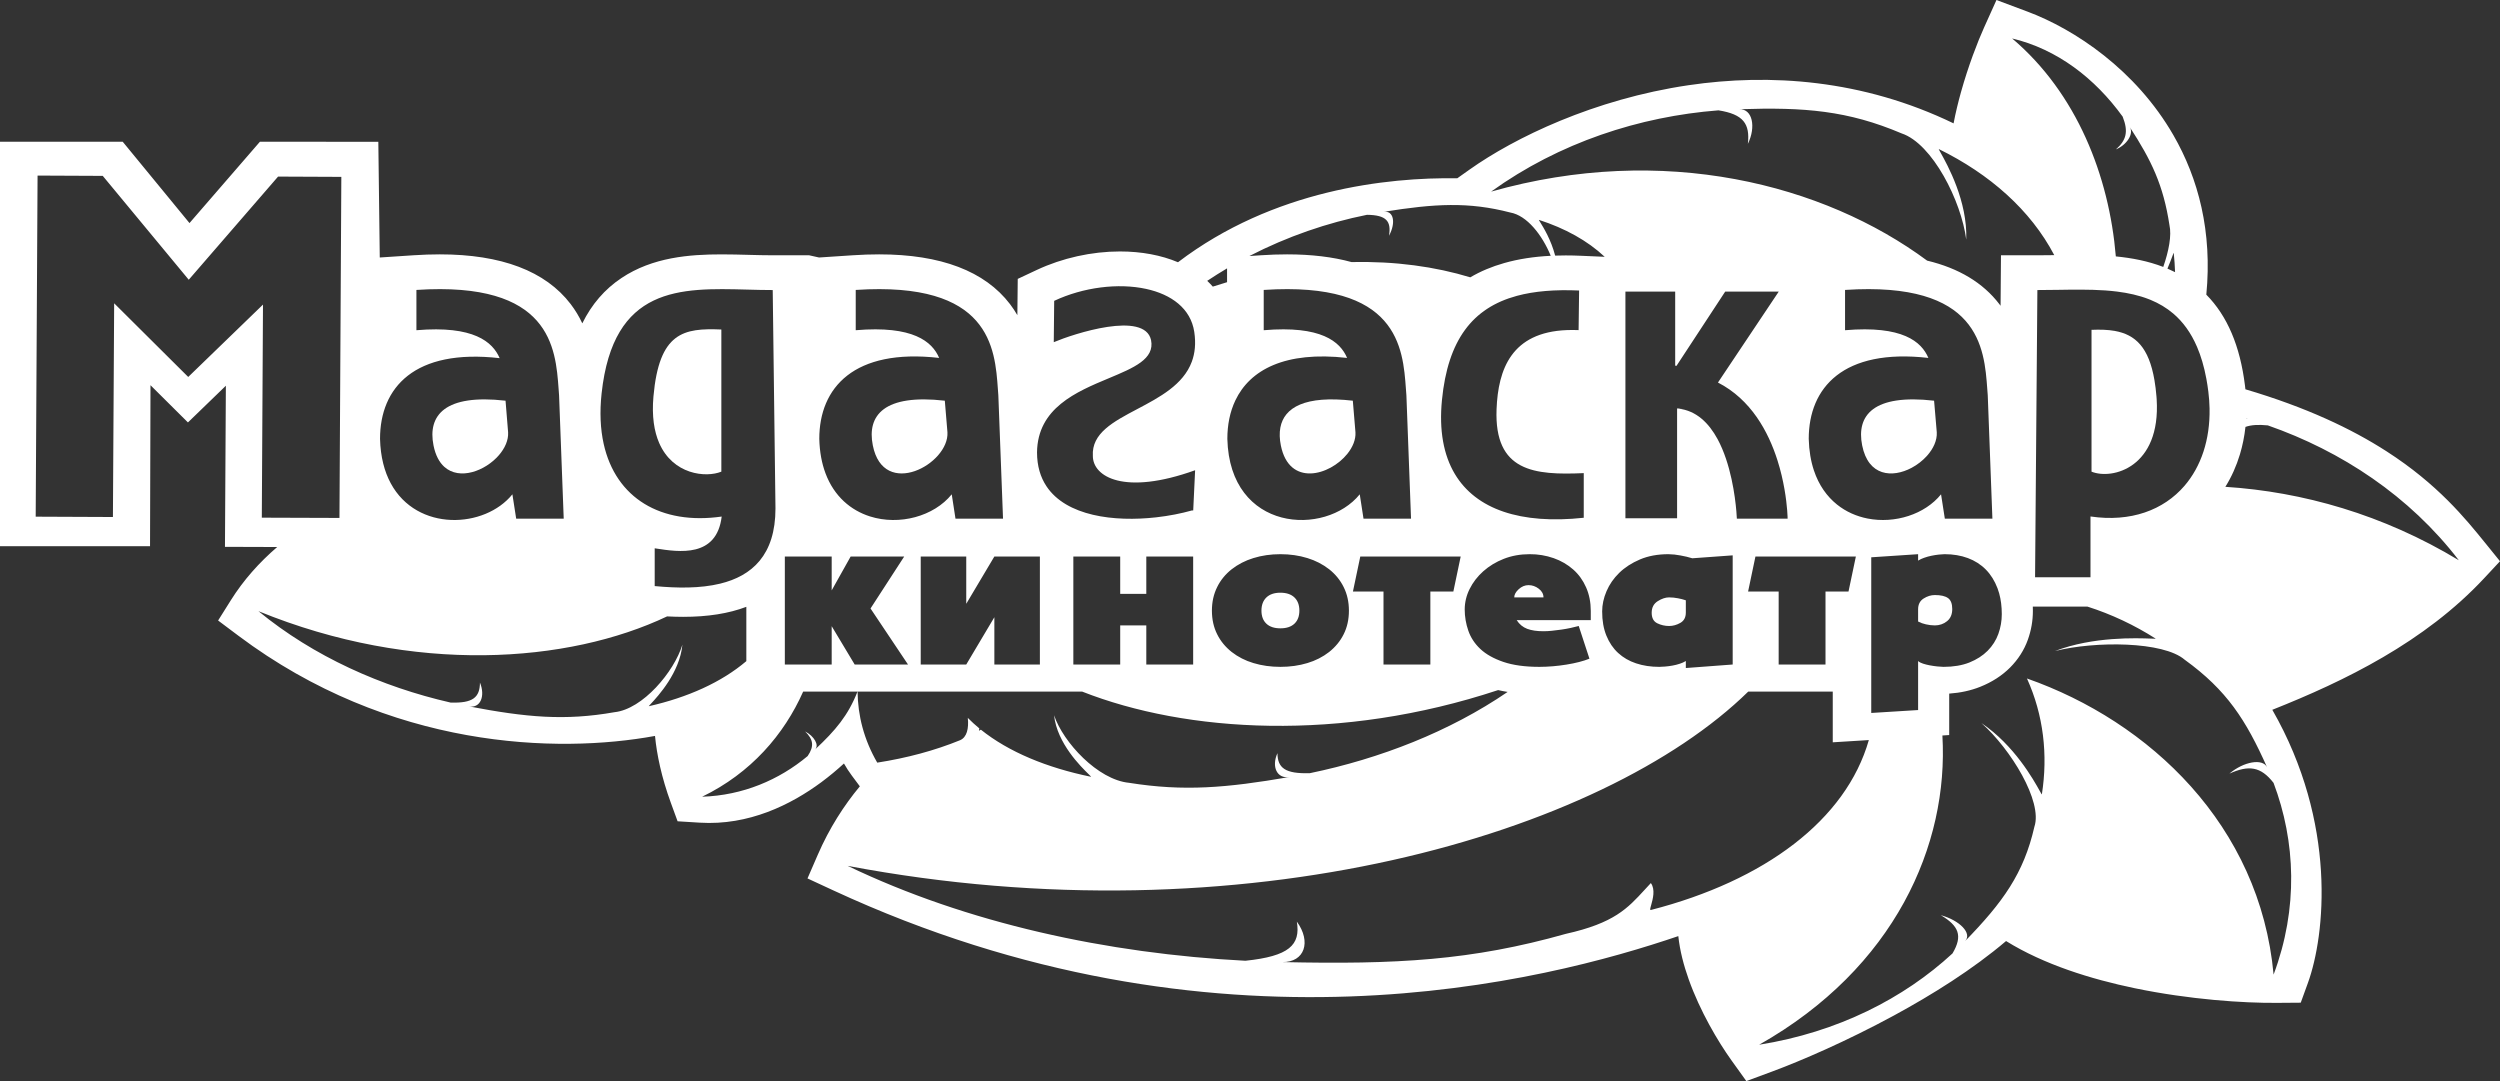 <svg width="148" height="64" viewBox="0 0 148 64" fill="none" xmlns="http://www.w3.org/2000/svg">
<rect x="0" y="0" width="148" height="64" fill="#333333" stroke="none"/>
<path d="M79.764 26.866C80.078 26.476 80.268 26.028 80.243 25.593L80.087 23.721C77.261 23.398 76.021 24.119 75.797 25.313C75.737 25.634 75.75 25.99 75.826 26.369C76.318 28.833 78.724 28.162 79.764 26.866Z" fill="white"/>
<path d="M127.675 23.639C127.671 23.584 127.667 23.528 127.663 23.472C127.634 23.122 127.595 22.801 127.544 22.507C127.213 20.565 126.419 19.81 125.193 19.59C124.783 19.517 124.324 19.504 123.818 19.526V27.922C125.055 28.423 127.926 27.669 127.675 23.639Z" fill="white"/>
<path d="M113.875 35.434C113.66 35.572 113.552 35.784 113.552 36.068V36.794C113.695 36.87 113.851 36.926 114.014 36.961C114.186 37.001 114.364 37.023 114.542 37.024C114.81 37.026 115.068 36.937 115.263 36.776C115.469 36.611 115.573 36.371 115.573 36.056C115.573 35.742 115.489 35.525 115.322 35.406C115.154 35.286 114.895 35.227 114.542 35.227C114.314 35.227 114.092 35.296 113.875 35.434Z" fill="white"/>
<path d="M39.024 26.227C39.84 28.1 41.784 28.295 42.704 27.922V19.507C40.465 19.413 39.022 19.666 38.684 23.472C38.58 24.647 38.728 25.547 39.024 26.227Z" fill="white"/>
<path d="M29.539 26.943C28.729 27.883 27.204 28.454 26.3 27.634C26.009 27.369 25.781 26.959 25.664 26.369C25.307 24.582 26.341 23.312 29.928 23.721L30.08 25.593C30.107 26.057 29.89 26.535 29.539 26.943Z" fill="white"/>
<path d="M51.671 26.369C52.309 29.577 56.195 27.471 56.089 25.593L55.933 23.721C52.346 23.312 51.312 24.582 51.671 26.369Z" fill="white"/>
<path d="M114.657 25.593C114.684 26.071 114.452 26.565 114.081 26.981C113.827 27.266 113.507 27.515 113.161 27.699C112.027 28.3 110.605 28.2 110.24 26.369C109.884 24.582 110.912 23.312 114.498 23.721L114.657 25.593Z" fill="white"/>
<path d="M75.8 37.197C76.161 37.197 76.439 37.105 76.633 36.92C76.826 36.736 76.923 36.479 76.923 36.148C76.923 35.818 76.826 35.559 76.633 35.371C76.439 35.183 76.161 35.089 75.8 35.088C75.439 35.088 75.162 35.183 74.968 35.371C74.775 35.559 74.678 35.818 74.678 36.148C74.678 36.479 74.774 36.736 74.968 36.92C75.161 37.105 75.439 37.197 75.8 37.197Z" fill="white"/>
<path d="M91.374 35.365C91.374 35.166 91.281 34.995 91.096 34.853C90.911 34.711 90.709 34.64 90.489 34.64C90.277 34.64 90.084 34.72 89.907 34.881C89.731 35.043 89.643 35.204 89.643 35.365L91.374 35.365Z" fill="white"/>
<path d="M99.801 36.264V35.538C99.649 35.487 99.492 35.446 99.332 35.417C99.161 35.384 98.986 35.366 98.81 35.365C98.599 35.365 98.374 35.44 98.137 35.59C97.899 35.74 97.78 35.968 97.78 36.275C97.78 36.583 97.89 36.79 98.11 36.898C98.323 37.003 98.565 37.059 98.81 37.059C99.039 37.059 99.262 36.997 99.477 36.874C99.693 36.751 99.801 36.548 99.801 36.264Z" fill="white"/>
<path fill-rule="evenodd" clip-rule="evenodd" d="M69.737 15.525C68.742 15.105 67.569 14.886 66.301 14.886C64.631 14.886 62.884 15.274 61.382 15.979L60.25 16.51L60.228 18.658C60.099 18.433 59.954 18.216 59.795 18.007C58.303 16.05 55.694 15.058 52.043 15.058C51.552 15.058 51.033 15.076 50.5 15.111L48.489 15.244L47.901 15.113H45.75C45.291 15.113 44.824 15.101 44.33 15.088L44.3 15.087C43.785 15.073 43.253 15.059 42.72 15.059C40.824 15.059 38.636 15.225 36.791 16.459C35.801 17.12 35.031 18.009 34.472 19.142C34.288 18.743 34.057 18.361 33.784 18.002C32.291 16.048 29.684 15.058 26.036 15.058C25.545 15.058 25.026 15.076 24.493 15.111L22.482 15.244L22.397 8.394L15.387 8.391L11.218 13.206L7.265 8.391H0V32.335H8.882L8.909 22.804L11.126 25.008L13.371 22.835L13.318 32.373L16.41 32.383C15.344 33.3 14.415 34.342 13.671 35.526L12.912 36.734L14.109 37.632C23.065 44.352 32.99 44.629 38.777 43.567C38.883 44.672 39.161 46.012 39.712 47.522L40.113 48.62L41.431 48.702C44.319 48.882 46.818 47.645 48.627 46.304C49.102 45.951 49.549 45.578 49.962 45.199C50.1 45.442 50.255 45.683 50.43 45.918L50.902 46.551C49.962 47.683 49.096 49.027 48.412 50.603L47.804 52.003L49.321 52.706C71.953 63.194 91.548 58.074 99.356 55.418C99.448 56.286 99.679 57.158 99.969 57.972C100.643 59.867 101.71 61.667 102.5 62.769L103.383 64L104.915 63.433C106.595 62.812 109.313 61.642 112.123 60.117C114.384 58.889 116.785 57.389 118.759 55.71C121.013 57.107 123.807 57.969 126.379 58.503C129.621 59.176 132.802 59.385 134.788 59.37L136.204 59.359L136.631 58.182C137.645 55.38 138.375 48.746 134.521 42.02C138.805 40.319 143.54 38.012 147.068 34.225L148 33.225L147.141 32.163L147.125 32.144C145.952 30.694 144.31 28.666 141.288 26.721C139.204 25.378 136.512 24.105 132.928 23.046C132.92 22.971 132.911 22.896 132.902 22.821C132.613 20.482 131.86 18.707 130.614 17.444C130.975 13.716 130.144 10.569 128.669 8.008C126.435 4.124 122.805 1.728 120.039 0.692L118.191 0L117.455 1.633C117.072 2.484 116.525 3.899 116.09 5.454C115.927 6.04 115.773 6.665 115.652 7.303C110.261 4.697 104.763 4.336 99.959 5.045C94.36 5.871 89.662 8.15 86.989 10.045L86.27 10.555C82.122 10.488 75.375 11.233 69.737 15.525ZM70.555 21.413C70.739 20.916 70.804 20.338 70.701 19.649C70.493 18.264 69.346 17.427 67.845 17.102C66.204 16.745 64.137 16.999 62.408 17.81L62.383 20.257C63.569 19.756 67.758 18.388 68.142 20.131C68.37 21.253 67.122 21.774 65.639 22.393C63.726 23.192 61.422 24.154 61.392 26.78C61.392 27.591 61.596 28.252 61.949 28.784C63.124 30.558 65.956 30.906 68.439 30.627C69.197 30.542 69.922 30.399 70.558 30.22H70.638L70.751 27.838C66.547 29.35 64.697 28.22 64.697 26.996C64.611 25.65 65.911 24.963 67.329 24.215C68.639 23.524 70.049 22.78 70.555 21.413ZM73.132 23.707C72.811 24.383 72.659 25.156 72.659 25.98C72.797 31.502 78.471 31.773 80.497 29.263L80.72 30.706H83.533L83.259 23.405C83.25 23.289 83.241 23.168 83.232 23.044C83.056 20.584 82.773 16.638 74.812 17.164V19.549C78.21 19.26 79.339 20.222 79.748 21.189C76.076 20.77 73.993 21.894 73.132 23.707ZM86.126 28.058C87.379 30.159 90.03 31.055 93.758 30.651V28.009C90.834 28.138 88.457 27.926 88.596 24.232C88.687 21.852 89.484 19.668 92.764 19.541C92.983 19.532 93.212 19.533 93.453 19.543L93.483 17.198C92.066 17.136 90.839 17.232 89.796 17.515C87.166 18.23 85.712 20.132 85.364 23.677C85.187 25.471 85.457 26.936 86.126 28.058ZM87.041 16.418C87.645 16.062 88.318 15.779 89.052 15.572C89.885 15.335 90.791 15.194 91.804 15.143C91.299 13.914 90.396 12.753 89.405 12.58C86.947 11.941 84.938 12.053 81.908 12.54C82.503 12.452 82.652 13.176 82.229 13.957C82.371 13.095 82.079 12.73 80.924 12.717C78.593 13.184 76.221 13.992 73.963 15.157L74.653 15.111C75.186 15.076 75.705 15.058 76.196 15.058C77.632 15.058 78.907 15.211 80.015 15.516C82.596 15.454 84.969 15.788 87.041 16.418ZM71.798 16.968C72.08 16.876 72.362 16.788 72.642 16.706V15.887C72.246 16.122 71.853 16.368 71.467 16.626C71.584 16.736 71.694 16.85 71.798 16.968ZM130.065 20.536C129.7 19.685 129.222 19.045 128.659 18.564C128.252 18.218 127.801 17.954 127.317 17.754C127.279 17.738 127.241 17.723 127.203 17.709C126.621 17.483 125.993 17.345 125.335 17.262C124.414 17.146 123.436 17.139 122.449 17.15C122.244 17.152 122.038 17.156 121.833 17.159L121.829 17.159C121.422 17.165 121.016 17.171 120.613 17.171L120.476 34.175L123.757 34.175V30.575C126.14 30.926 128.083 30.199 129.321 28.761C130.302 27.62 130.841 26.033 130.806 24.181C130.8 23.858 130.776 23.526 130.734 23.187C130.701 22.921 130.662 22.668 130.617 22.425C130.483 21.701 130.297 21.076 130.065 20.536ZM132.972 24.773L132.971 24.783C133.007 24.788 133.044 24.795 133.081 24.805C133.044 24.795 133.008 24.784 132.972 24.773ZM132.931 25.273C132.87 25.833 132.761 26.375 132.604 26.897C132.395 27.592 132.106 28.235 131.741 28.82C136.308 29.114 141.074 30.455 145.561 33.166C142.646 29.363 138.604 26.7 134.256 25.183C133.694 25.127 133.263 25.154 132.931 25.273ZM118.352 35.13C118.324 35.026 118.291 34.926 118.254 34.829C118.087 34.388 117.856 34.017 117.561 33.718C117.272 33.423 116.908 33.19 116.497 33.038C116.084 32.885 115.626 32.808 115.124 32.808L115.118 32.808L115.106 32.808L115.097 32.809C114.991 32.811 114.885 32.819 114.78 32.831C114.634 32.847 114.488 32.87 114.344 32.9C114.196 32.93 114.05 32.971 113.909 33.021C113.783 33.064 113.663 33.12 113.552 33.188V32.808L110.778 32.992V42.207L113.552 42.035V39.132C113.614 39.193 113.71 39.245 113.842 39.287C113.965 39.327 114.092 39.359 114.22 39.384C114.233 39.386 114.246 39.389 114.259 39.391C114.404 39.418 114.549 39.439 114.694 39.454C114.815 39.468 114.937 39.476 115.058 39.478C115.648 39.478 116.159 39.391 116.59 39.219C117.021 39.045 117.38 38.815 117.667 38.527C117.955 38.237 118.17 37.897 118.301 37.531C118.438 37.151 118.507 36.754 118.506 36.356C118.505 35.906 118.454 35.498 118.352 35.13ZM114.99 43.541L115.393 43.515V41.062C116.063 41.015 116.679 40.879 117.231 40.658C117.93 40.379 118.526 39.993 119.005 39.511C119.477 39.035 119.831 38.48 120.046 37.88C120.246 37.324 120.348 36.745 120.347 36.163C120.347 36.078 120.345 35.993 120.342 35.909H123.572C125.004 36.365 126.361 37.007 127.613 37.806C127.63 37.817 127.535 37.813 127.35 37.806C126.524 37.774 123.909 37.673 121.655 38.542C124.041 37.942 128.07 37.964 129.334 39.056C131.829 40.859 132.961 42.622 134.212 45.426C133.956 44.88 132.824 45.083 131.979 45.8C133.122 45.286 133.831 45.367 134.594 46.346C135.904 49.818 136.066 53.766 134.597 57.697C133.79 48.848 127.24 42.706 119.996 40.166C120.98 42.337 121.243 44.691 120.879 47.024C120.875 47.043 120.834 46.968 120.753 46.823C120.391 46.173 119.249 44.12 117.3 42.806C119.041 44.35 120.936 47.451 120.437 48.94C119.806 51.711 118.567 53.419 116.334 55.713C116.764 55.256 116.02 54.485 114.894 54.178C115.957 54.81 116.212 55.392 115.588 56.443C112.71 59.1 108.805 61.103 104.142 61.848C112.168 57.309 115.369 50.017 114.99 43.541ZM110.635 43.812L108.499 43.945V40.943H103.495C94.882 49.383 73.608 55.691 50.18 51.259C57.258 54.659 65.566 56.454 73.727 56.877C76.316 56.607 77.004 55.946 76.773 54.56C77.642 55.752 77.236 56.972 75.914 56.955C82.647 57.106 87.133 56.859 92.7 55.283C95.556 54.647 96.355 53.775 97.364 52.674C97.483 52.545 97.604 52.413 97.731 52.277C98.007 52.653 97.846 53.232 97.749 53.58C97.695 53.772 97.661 53.893 97.731 53.871C104.475 52.136 109.282 48.545 110.635 43.812ZM88.69 40.853C88.872 40.896 89.059 40.932 89.252 40.962C85.808 43.316 81.699 44.911 77.546 45.772C76.079 45.817 75.632 45.464 75.625 44.587C75.258 45.396 75.603 46.119 76.337 45.999C72.606 46.645 70.087 46.861 66.837 46.342C64.993 46.164 62.94 43.948 62.401 42.344C62.575 44.004 64.004 45.4 64.456 45.841C64.557 45.94 64.609 45.991 64.588 45.986C61.973 45.449 59.714 44.516 58.069 43.197C58.047 43.209 58.025 43.222 58.003 43.233C57.998 43.236 57.993 43.239 57.989 43.241C57.98 43.246 57.971 43.251 57.962 43.256C57.958 43.257 57.955 43.259 57.952 43.261C57.962 43.216 57.97 43.17 57.976 43.121C57.734 42.922 57.507 42.715 57.294 42.499C57.36 43.136 57.237 43.644 56.842 43.818C55.337 44.434 53.679 44.876 51.933 45.148C51.146 43.791 50.781 42.359 50.769 40.943H64.065C70.228 43.367 79.349 43.946 88.69 40.853ZM48.253 44.368C49.462 43.242 50.213 42.349 50.763 40.943H47.547C46.421 43.482 44.456 45.767 41.566 47.166C43.982 47.088 46.127 46.168 47.813 44.759C48.22 44.16 48.142 43.778 47.663 43.3C48.203 43.582 48.51 44.121 48.253 44.368ZM44.183 39.139C42.706 40.394 40.712 41.287 38.416 41.807C38.397 41.812 38.444 41.76 38.536 41.661C38.947 41.218 40.24 39.823 40.398 38.165C39.91 39.769 38.049 41.985 36.378 42.162C33.433 42.681 31.149 42.466 27.769 41.82C28.433 41.939 28.746 41.217 28.413 40.408C28.407 41.284 28.002 41.638 26.673 41.592C22.597 40.661 18.568 38.867 15.3 36.181C24.514 39.947 33.638 39.268 39.491 36.491C39.808 36.508 40.126 36.516 40.443 36.517C41.898 36.517 43.135 36.322 44.183 35.924V39.139ZM42.633 34.552C44.507 34.096 45.908 32.872 45.908 30.099L45.745 17.171C45.243 17.171 44.736 17.158 44.229 17.144C40.258 17.039 36.301 16.934 35.614 23.297C35.495 24.404 35.543 25.401 35.738 26.279C36.452 29.487 39.126 31.095 42.724 30.58C42.429 33.028 40.198 32.682 38.829 32.47L38.758 32.459V34.696C40.082 34.822 41.452 34.84 42.633 34.552ZM33.097 23.405C33.088 23.29 33.079 23.17 33.071 23.047C32.894 20.587 32.611 16.638 24.652 17.164V19.549C28.047 19.26 29.165 20.241 29.58 21.203C24.531 20.627 22.498 22.948 22.498 25.98C22.525 27.048 22.759 27.919 23.132 28.611C24.693 31.503 28.702 31.288 30.334 29.263L30.558 30.706H33.372L33.097 23.405ZM20.207 10.471L16.462 10.454L11.174 16.561L6.083 10.412L2.224 10.394L2.113 30.587L6.685 30.607L6.758 17.955L11.143 22.316L15.569 18.032L15.499 30.646L20.096 30.662L20.207 10.471ZM48.868 28.015C49.382 29.394 50.377 30.214 51.502 30.572C53.24 31.124 55.287 30.571 56.343 29.263L56.565 30.706H59.379L59.102 23.405C59.093 23.292 59.085 23.174 59.076 23.053C58.903 20.593 58.624 16.638 50.659 17.164V19.549C54.052 19.26 55.187 20.222 55.598 21.189C50.553 20.614 48.502 22.948 48.502 25.98C48.522 26.762 48.652 27.438 48.868 28.015ZM50.359 32.946L49.236 34.951V32.946H46.462V39.339L49.236 39.339V37.07L50.597 39.339H53.754L51.535 36.022L53.529 32.946L50.359 32.946ZM58.866 32.946L57.202 35.745V32.946H54.507V39.339H57.202L58.866 36.54V39.339L61.561 39.339V32.946H58.866ZM66.316 35.158V32.946H63.542V39.339H66.316V37.024H67.861V39.339H70.635V32.946H67.861V35.158L66.316 35.158ZM103.922 32.946L103.487 35.02H105.297V39.339H108.07V35.02H109.431L109.867 32.946L103.922 32.946ZM110.556 30.696C112.176 31.016 113.952 30.451 114.91 29.263L115.134 30.706H117.95L117.675 23.405C117.665 23.29 117.657 23.17 117.648 23.046C117.47 20.586 117.184 16.638 109.227 17.164V19.549C112.626 19.26 113.75 20.222 114.16 21.189C109.116 20.614 107.077 22.948 107.077 25.98C107.095 26.686 107.203 27.307 107.382 27.846C107.675 28.728 108.159 29.394 108.749 29.867C109.284 30.297 109.908 30.567 110.556 30.696ZM105.801 30.208C105.752 29.591 105.614 28.472 105.226 27.252C104.685 25.549 103.656 23.649 101.703 22.646C102.6 21.302 105.301 17.264 105.301 17.264H102.131L99.248 21.659L99.171 21.647V17.264L96.225 17.264V30.682L99.284 30.682V24.179C99.284 24.179 99.857 24.19 99.357 24.19C100.426 24.306 101.167 25.049 101.68 25.994C102.473 27.458 102.72 29.407 102.793 30.267C102.816 30.542 102.822 30.706 102.822 30.706H105.827C105.827 30.706 105.826 30.522 105.801 30.208ZM114.086 15.429C115.962 15.879 117.392 16.739 118.358 18C118.384 18.034 118.409 18.068 118.434 18.102L118.458 15.113H120.618C120.944 15.113 121.271 15.109 121.612 15.104C120.21 12.432 117.789 10.304 114.78 8.826C114.76 8.816 114.804 8.896 114.89 9.049C115.274 9.737 116.488 11.909 116.401 14.186C116.113 11.911 114.401 8.506 112.578 7.898C109.396 6.548 106.831 6.336 102.983 6.466C103.738 6.451 103.971 7.496 103.474 8.517C103.606 7.33 103.212 6.764 101.733 6.532C97.068 6.895 92.319 8.432 88.273 11.344C98.479 8.451 107.969 10.9 114.086 15.429ZM125.257 15.179C126.213 15.272 127.162 15.455 128.065 15.802C128.393 14.86 128.568 13.938 128.432 13.33C128.072 10.956 127.363 9.494 126.087 7.529C126.332 7.921 125.907 8.581 125.264 8.844C125.871 8.303 126.017 7.804 125.661 6.904C124.016 4.628 121.783 2.913 119.118 2.276C122.952 5.525 124.86 10.421 125.257 15.179ZM128.313 15.902C128.465 15.967 128.615 16.036 128.764 16.111C128.751 15.731 128.724 15.35 128.685 14.97C128.683 14.954 128.659 15.018 128.613 15.141L128.613 15.143C128.552 15.307 128.452 15.576 128.313 15.902ZM94.998 15.203L93.598 15.142C93.288 15.128 92.984 15.121 92.692 15.121C92.478 15.121 92.269 15.125 92.065 15.132C91.823 14.196 91.371 13.466 91.186 13.166C91.123 13.065 91.091 13.012 91.107 13.017C92.651 13.516 93.982 14.248 94.998 15.203ZM79.856 36.148C79.856 36.671 79.752 37.137 79.545 37.548C79.348 37.947 79.055 38.304 78.687 38.596C78.313 38.889 77.874 39.112 77.399 39.253C76.905 39.403 76.373 39.478 75.8 39.478C75.228 39.478 74.695 39.403 74.202 39.253C73.726 39.112 73.288 38.889 72.914 38.596C72.545 38.304 72.252 37.947 72.056 37.548C71.849 37.137 71.745 36.671 71.745 36.148C71.745 35.634 71.849 35.169 72.056 34.755C72.251 34.353 72.544 33.994 72.914 33.701C73.289 33.408 73.727 33.183 74.202 33.038C74.695 32.885 75.228 32.808 75.8 32.808C76.373 32.808 76.905 32.885 77.399 33.038C77.874 33.183 78.312 33.408 78.687 33.701C79.057 33.994 79.349 34.354 79.545 34.755C79.752 35.169 79.855 35.634 79.856 36.148ZM80.529 32.946L80.093 35.02H81.903V39.339H84.677V35.02H86.038L86.473 32.946H80.529ZM93.461 37.059L94.095 38.994C93.733 39.14 93.278 39.257 92.728 39.345C92.203 39.431 91.67 39.476 91.136 39.478C90.282 39.478 89.569 39.38 88.996 39.184C88.424 38.988 87.97 38.733 87.635 38.418C87.304 38.108 87.06 37.735 86.922 37.329C86.782 36.924 86.711 36.503 86.711 36.08C86.712 35.663 86.81 35.251 87.001 34.87C87.194 34.48 87.467 34.125 87.807 33.822C88.156 33.511 88.568 33.261 89.023 33.084C89.49 32.9 90 32.808 90.555 32.808C91.043 32.804 91.528 32.885 91.981 33.044C92.413 33.196 92.804 33.424 93.131 33.712C93.457 34 93.712 34.353 93.897 34.772C94.082 35.191 94.174 35.657 94.174 36.172V36.713H89.788C89.947 36.959 90.154 37.13 90.409 37.226C90.665 37.322 90.986 37.37 91.374 37.369C91.542 37.369 91.709 37.359 91.876 37.341C92.06 37.322 92.247 37.299 92.437 37.272C92.626 37.245 92.809 37.212 92.985 37.174C93.161 37.135 93.32 37.097 93.461 37.059ZM99.801 39.547L102.575 39.339V32.877L100.184 33.05C99.956 32.98 99.722 32.925 99.484 32.883C99.25 32.837 99.011 32.812 98.771 32.808C98.137 32.808 97.575 32.911 97.086 33.119C96.598 33.327 96.188 33.592 95.858 33.914C95.531 34.232 95.275 34.602 95.105 35.002C94.933 35.406 94.848 35.803 94.848 36.195C94.847 36.74 94.931 37.218 95.098 37.629C95.265 38.04 95.496 38.382 95.792 38.654C96.088 38.928 96.452 39.138 96.855 39.27C97.27 39.409 97.728 39.478 98.229 39.478C98.317 39.478 98.431 39.472 98.573 39.46C98.719 39.448 98.865 39.429 99.008 39.403C99.157 39.376 99.303 39.34 99.445 39.293C99.571 39.254 99.691 39.199 99.801 39.132V39.547Z" fill="white"/>
</svg>

